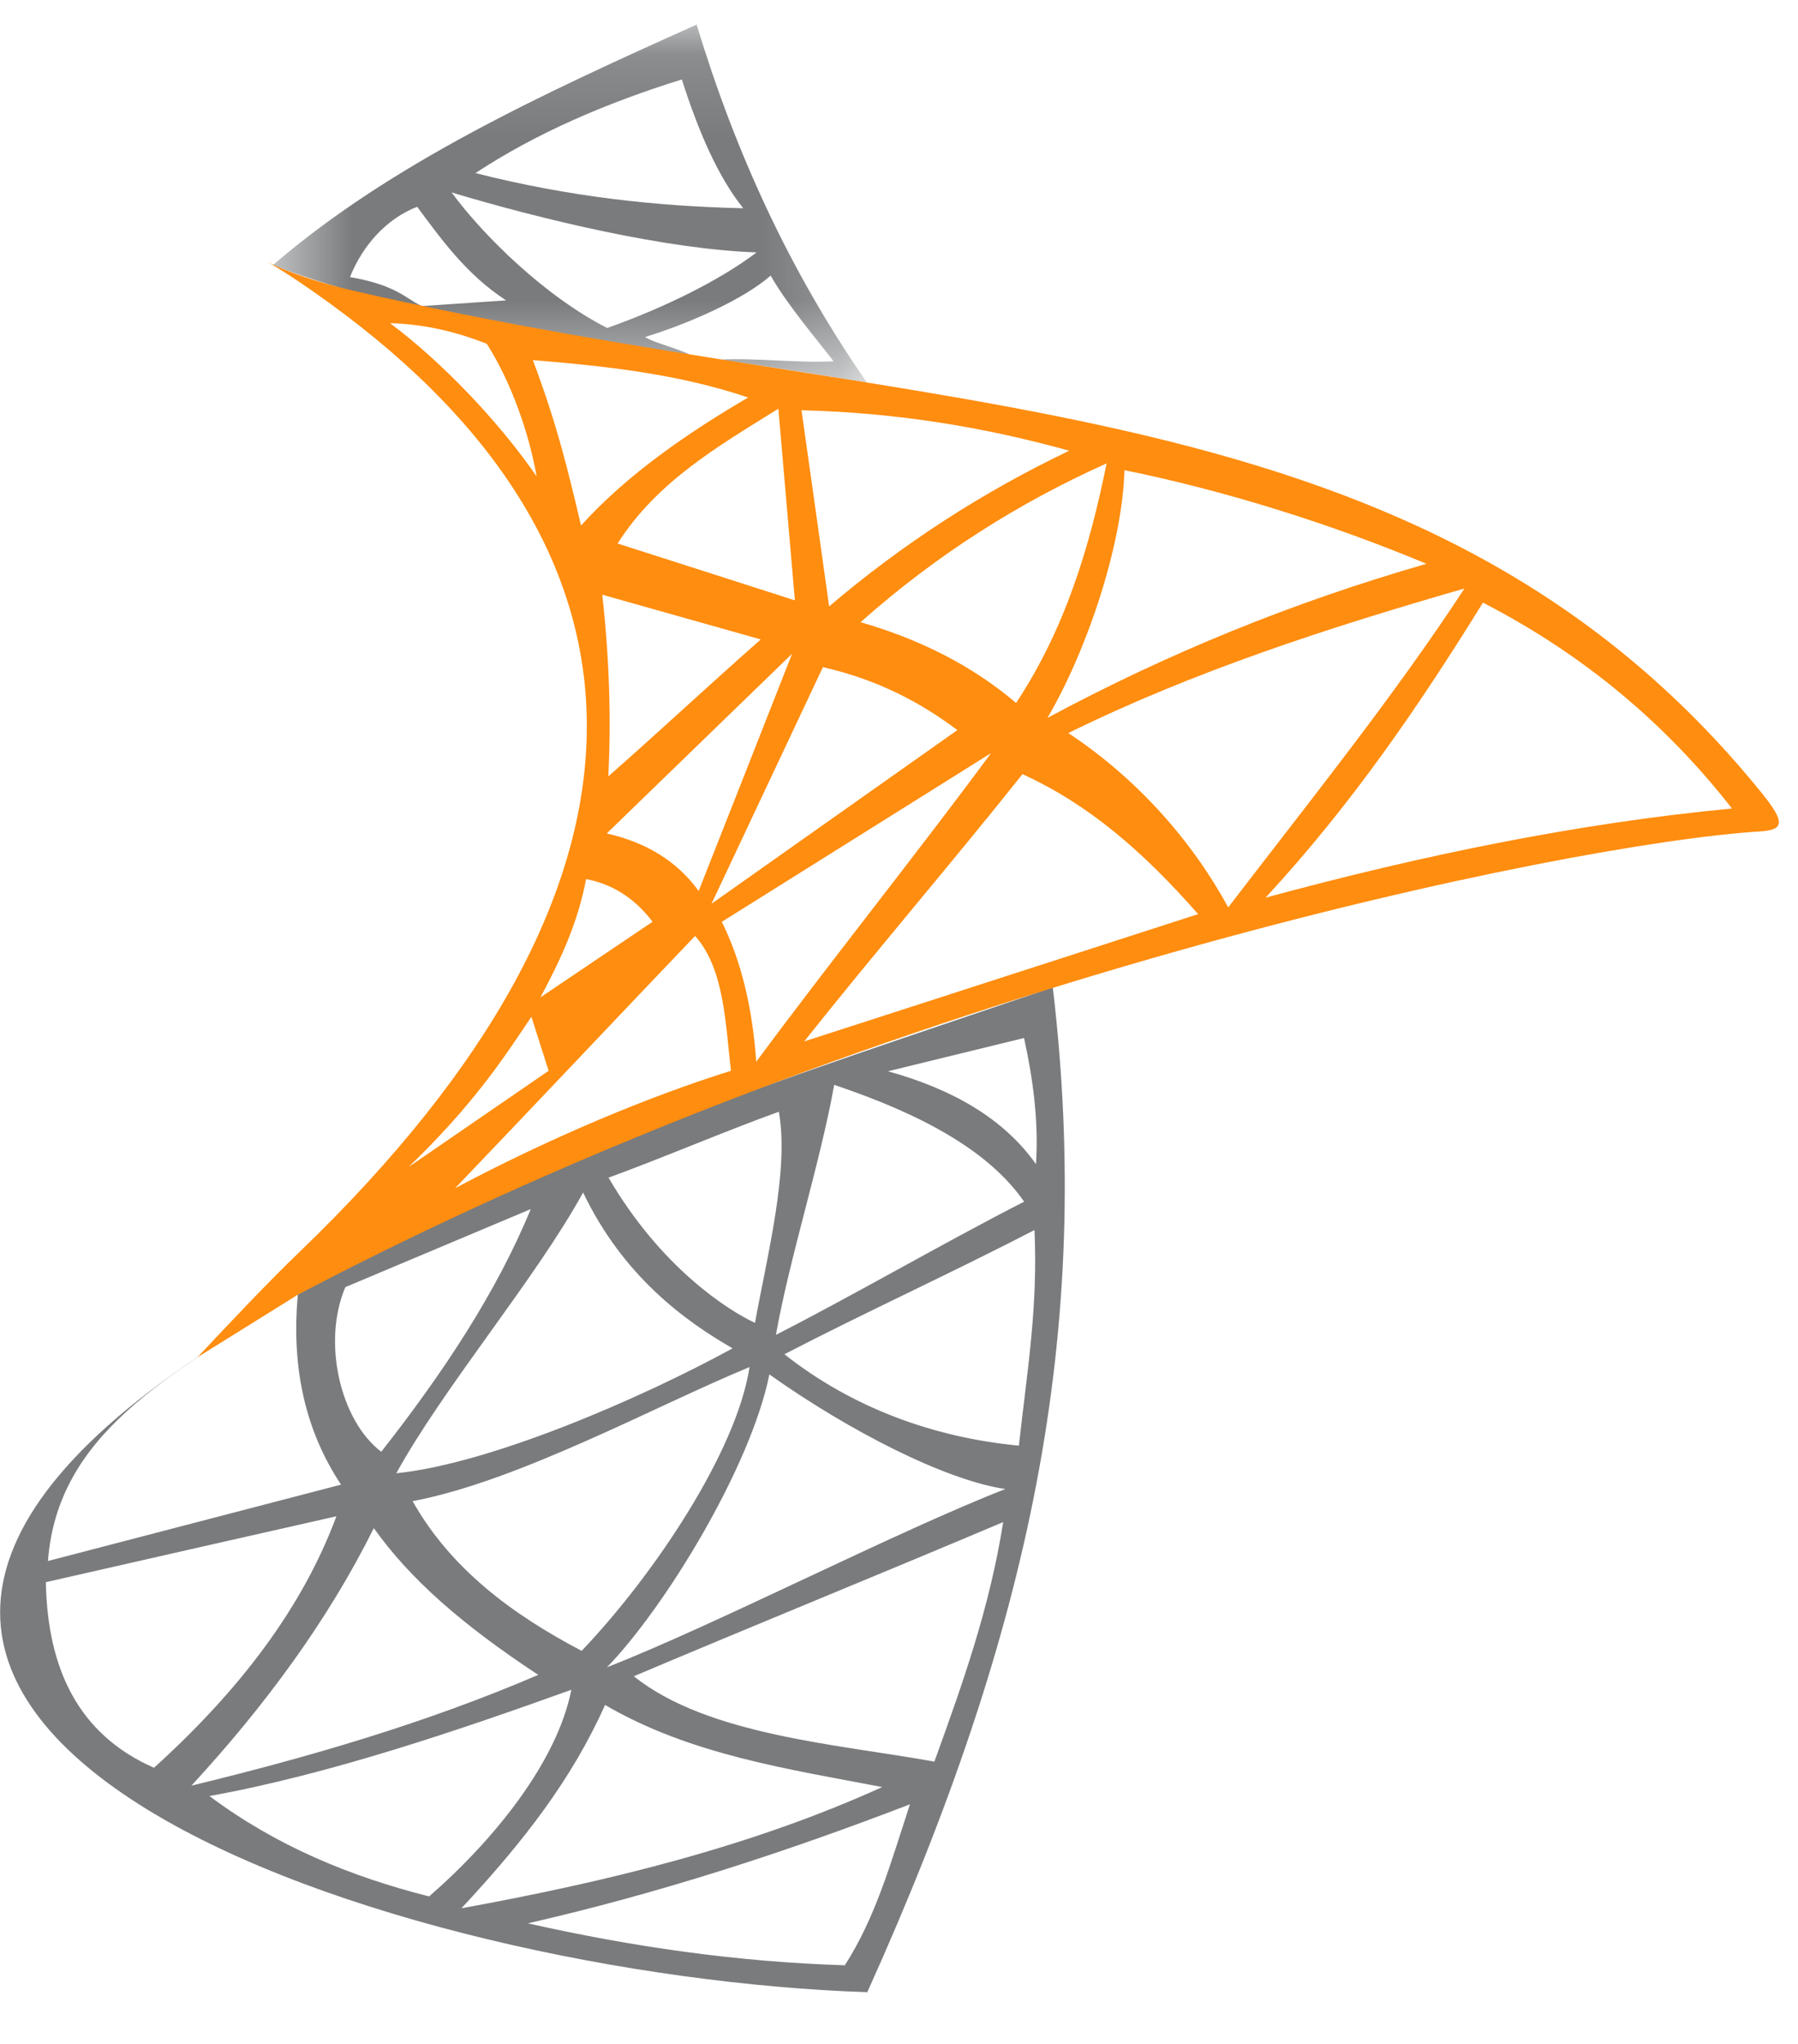 <?xml version="1.0" encoding="UTF-8"?><svg height="25" viewBox="0 0 22 25" width="22" xmlns="http://www.w3.org/2000/svg" xmlns:xlink="http://www.w3.org/1999/xlink"><mask id="a" fill="#fff"><path d="m7.81.132h-7.27v4.38h7.27z" fill="#fff" fill-rule="evenodd"/></mask><g fill="none" fill-rule="evenodd" transform="translate(0 -.5)"><path d="m6.457 2.918c-1.098-.036-2.633-.403-3.731-.733.389.531 1.147 1.273 1.903 1.658.693-.245 1.379-.583 1.829-.925m-3.44-.97c1.147.292 2.227.407 3.276.43-.304-.378-.545-.929-.751-1.575-.932.29-1.787.659-2.525 1.145m-.713.412c-.376.146-.666.47-.823.86.56.097.668.252.878.355.344-.023.689-.047 1.033-.07-.495-.319-.815-.779-1.089-1.145m-1.764.713c1.438-1.238 3.301-2.097 5.184-2.941.466 1.541 1.132 3.011 2.086 4.381-.58-.101-1.186-.193-1.804-.283.409-.025.983.045 1.393.02-.173-.23-.572-.695-.769-1.048-.329.288-.988.583-1.537.751.099.07.463.157.562.227-1.809-.266-3.672-.547-5.116-1.107" fill="#797b7d" mask="url(#a)" transform="translate(2.8 .669)"/><path d="m4.665 18.257c-.506-.385-.724-1.348-.439-2.014.756-.319 1.512-.635 2.268-.954-.418 1.017-1.069 2-1.829 2.968m-2.781 3.865c-.922-.405-1.303-1.206-1.323-2.27 1.184-.27 2.371-.538 3.555-.806-.412 1.114-1.186 2.131-2.232 3.076m4.702-1.136c-1.386.594-2.808 1.006-4.244 1.355.904-.981 1.67-2.021 2.232-3.15.445.625 1.08 1.181 2.012 1.795m2.585-3.764c-.158 1.03-1.165 2.538-2.054 3.47-.862-.452-1.607-1.012-2.068-1.831 1.301-.245 2.992-1.175 4.122-1.64m-.207-.229c-1.112.608-2.954 1.409-4.115 1.528.585-1.062 1.701-2.371 2.286-3.434.488 1.021 1.244 1.57 1.829 1.906m.275-.311c-.326-.151-1.15-.673-1.793-1.777.628-.227 1.456-.581 2.084-.806.128.72-.146 1.771-.292 2.583m.256.146c.171-.958.542-2.101.713-3.058 1.031.347 1.879.787 2.324 1.429-.945.482-2.092 1.147-3.037 1.629m3.182-2.088c-.396-.56-1.024-.918-1.811-1.136.554-.135 1.111-.272 1.665-.407.113.515.18 1.028.146 1.543m-.209 3.443c-1.046-.099-2.045-.466-2.869-1.118.976-.506 2.084-1.013 3.06-1.519.043.947-.088 1.708-.191 2.637m-5.04 2.711c.715-.738 1.76-2.453 1.987-3.582.981.695 2.151 1.292 2.887 1.402-1.33.518-3.546 1.661-4.874 2.18m.328.11c1.44-.61 3.08-1.276 4.52-1.886-.166 1.051-.495 1.973-.842 2.93-1.159-.211-2.774-.319-3.677-1.044m-2.111 2.839c.776-.833 1.35-1.58 1.759-2.488 1.044.61 2.248.785 3.391 1.004-1.589.722-3.341 1.154-5.15 1.483m.814.184c1.598-.365 3.15-.869 4.675-1.456-.234.713-.418 1.381-.797 1.969-1.318-.041-2.608-.227-3.877-.513m-1.208-.329c-.963-.243-1.872-.617-2.689-1.228 1.474-.266 3.076-.814 4.428-1.3-.173.875-.932 1.823-1.739 2.527m5.36 1.172c1.996-4.423 2.767-8.075 2.27-12.29-3.271 1.114-6.379 2.093-9.238 3.758-.076.842.067 1.627.529 2.324-1.195.311-2.39.623-3.586.934.115-1.528 1.426-2.259 3.049-3.254-.412.241-.821.495-1.22.761-6.86 4.592 2.5 7.578 8.195 7.767" fill="#797b7d"/><path d="m6.613 12.699c.457-.308.914-.616 1.372-.925-.232-.304-.508-.463-.814-.522-.097.527-.315.994-.558 1.447m-1.606 2.07c.569-.391 1.138-.781 1.706-1.172-.07-.22-.14-.441-.211-.661-.331.495-.702 1.066-1.496 1.832m.563.265c1.174-.623 2.367-1.12 3.375-1.436-.068-.572-.079-1.247-.439-1.649-.896.936-2.039 2.149-2.936 3.085m4.271-1.795c1.606-.518 3.213-1.039 4.82-1.557-.671-.763-1.332-1.339-2.149-1.712-.86 1.08-1.813 2.189-2.671 3.269m-1.008-1.463c.239.482.376 1.057.421 1.712.904-1.222 1.971-2.552 2.873-3.775-1.098.688-2.196 1.375-3.294 2.063m-.126-.221c1.003-.707 2.005-1.417 3.008-2.124-.459-.346-.99-.621-1.645-.77-.455.965-.909 1.93-1.363 2.894m-1.282-.86c.468.106.853.329 1.125.704.382-.967.763-1.935 1.143-2.902-.756.733-1.512 1.465-2.268 2.198m.018-.697c.635-.558 1.233-1.118 1.867-1.676-.646-.182-1.294-.365-1.94-.547.088.779.11 1.543.074 2.223m8.041 1.483c1.924-.522 3.83-.913 5.708-1.091-.803-1.028-1.805-1.879-3.047-2.518-.769 1.242-1.6 2.464-2.66 3.609m-2.414-2.014c.846.558 1.523 1.33 1.957 2.133 1.004-1.31 2.032-2.588 2.891-3.901-1.674.482-3.321 1.017-4.847 1.768m-.257-.184c1.462-.787 3.006-1.417 4.639-1.886-1.172-.49-2.475-.898-3.695-1.145-.029.945-.475 2.234-.943 3.031m-2.286-1.172c.729.211 1.368.533 1.903.988.598-.905.9-1.903 1.107-2.93-1.075.482-2.083 1.118-3.01 1.942m-.385-.193c.905-.77 1.886-1.402 2.938-1.904-1.057-.295-2.146-.468-3.276-.495.113.799.227 1.6.338 2.399m-2.588-.769c.724.23 1.445.464 2.169.695-.068-.781-.135-1.562-.202-2.344-.733.457-1.485.889-1.967 1.649m-1.037-2.243c.299.79.445 1.408.589 2.023.565-.625 1.31-1.136 2.045-1.566-.848-.288-1.762-.387-2.633-.457m.045 1.422c-.088-.506-.302-1.139-.61-1.622-.432-.171-.828-.243-1.183-.252.677.508 1.359 1.244 1.793 1.874m-2.921 10.008c-.409.256-.817.509-1.228.765.421-.448.859-.914 1.262-1.301 4.667-4.495 4.547-8.543.364-11.583-1.181-.859-.952-.445.265-.164 7.072 1.638 13.129 1.062 17.248 6.147.295.365.27.45-.016.47-2.389.148-10.66 1.863-17.894 5.666" fill="#ff8d0f"/></g></svg>